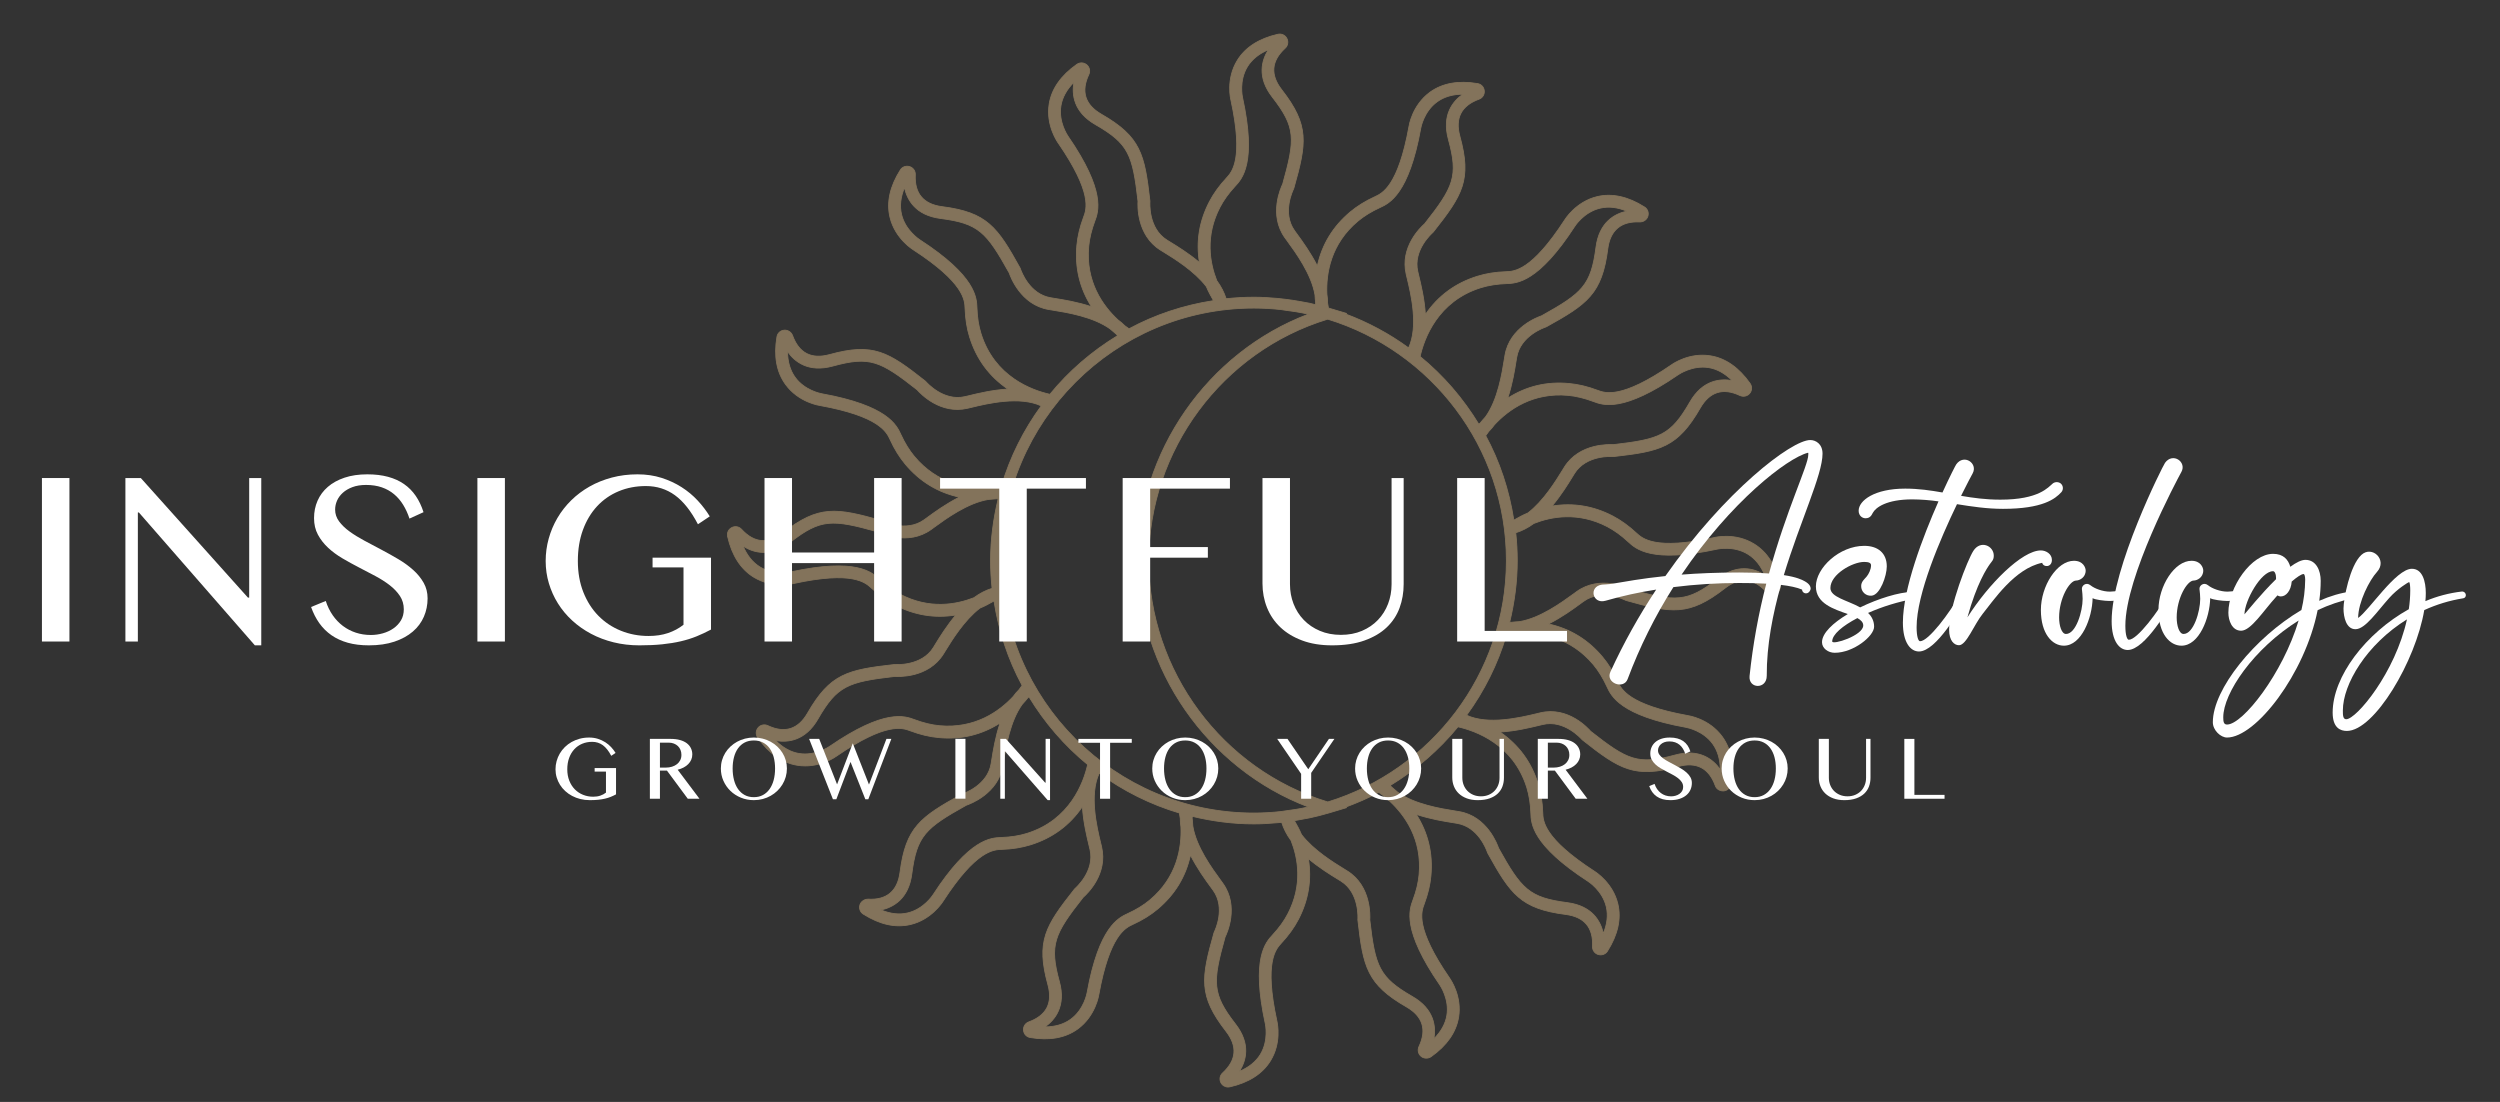 <?xml version="1.0" encoding="UTF-8" standalone="no"?>
<svg xmlns="http://www.w3.org/2000/svg" xmlns:xlink="http://www.w3.org/1999/xlink" xmlns:serif="http://www.serif.com/" width="100%" height="100%" viewBox="0 0 3047 1343" version="1.1" xml:space="preserve" style="fill-rule:evenodd;clip-rule:evenodd;stroke-linejoin:round;stroke-miterlimit:2;">
    <rect x="0" y="0" width="3047" height="1343" fill="#333333" stroke="none"/>
    <g transform="matrix(1,0,0,1,-1367,0)">
        <g id="IA-logo-hz-white" transform="matrix(1,0,0,1,1119.01,-543.302)">
            <rect x="247.994" y="543.302" width="3046.76" height="1342.97" style="fill:none;"></rect>
            <g id="Capa-1" transform="matrix(4.167,0,0,4.167,0.994,0.302)">
                <g opacity="0.5">
                    <g transform="matrix(1,0,0,1,369.14,170.913)">
                        <path d="M0,246.525C-2.976,235.718 -1.543,232.64 6.95,221.847C8.178,220.775 14.206,214.999 12.336,207.067L12.07,205.968C10.936,201.282 8.698,191.839 11.643,185.557C18.667,190.681 26.553,194.667 35.084,197.192C35.174,197.699 35.267,198.199 35.342,198.752C35.342,199.612 35.41,200.493 35.54,201.278C35.799,207.326 34.441,215.941 26.481,222.625C24.678,224.133 22.508,225.471 20.023,226.598C17.278,227.861 11.571,230.496 8.096,249.754C8.083,249.809 7.264,254.662 3.284,257.543C1.256,259.011 -1.27,259.748 -4.246,259.755C-1.277,257.666 1.959,253.659 0,246.525M-16.541,183.358L-16.364,182.238C-15.695,178.094 -14.459,170.38 -10.895,165.424C-10.267,164.741 -9.701,164.086 -9.277,163.533C-9.158,163.416 -9.025,163.319 -8.902,163.208C-4.319,170.745 1.459,177.472 8.262,183.027C7.08,188.243 3.152,199.234 -9.51,203.169C-11.715,203.858 -14.227,204.254 -16.992,204.35C-20.009,204.452 -26.29,204.657 -36.946,221.096C-36.973,221.137 -39.595,225.301 -44.394,226.42C-46.817,226.994 -49.432,226.693 -52.176,225.553C-48.64,224.782 -44.114,222.331 -43.165,214.993C-41.732,203.879 -39.226,201.585 -27.225,194.908C-26.276,194.594 -17.913,191.584 -16.541,183.358M-5.313,78.111C-10.436,85.133 -14.423,93.019 -16.947,101.55C-17.441,101.641 -17.927,101.736 -18.466,101.806C-19.34,101.806 -20.255,101.881 -21.081,102.018C-27.225,102.338 -35.704,100.891 -42.387,92.945C-43.882,91.156 -45.227,88.985 -46.367,86.494C-47.623,83.749 -50.238,78.042 -69.509,74.561C-70.015,74.465 -74.568,73.537 -77.305,69.748C-78.766,67.727 -79.504,65.201 -79.51,62.225C-77.428,65.188 -73.435,68.423 -66.287,66.464C-55.474,63.495 -52.402,64.921 -41.609,73.414C-40.53,74.649 -34.734,80.664 -26.836,78.807L-25.73,78.541C-21.043,77.412 -11.605,75.155 -5.313,78.111M113.774,0.177C116.743,10.99 115.316,14.069 106.824,24.855C105.595,25.927 99.567,31.703 101.431,39.628L101.697,40.734C102.831,45.42 105.07,54.871 102.129,61.147C96.478,57.026 90.259,53.673 83.596,51.198L84.002,51.077L80.028,49.89C79.799,49.818 79.567,49.754 79.338,49.684L78.882,49.548C78.818,49.528 78.751,49.516 78.686,49.497C78.598,48.996 78.506,48.503 78.432,47.957C78.432,47.097 78.364,46.209 78.234,45.417C77.974,39.369 79.333,30.754 87.293,24.077C89.088,22.575 91.259,21.237 93.751,20.104C96.495,18.841 102.202,16.206 105.684,-3.052C105.691,-3.1 106.496,-7.954 110.49,-10.841C112.511,-12.302 115.03,-13.039 118.013,-13.046C115.043,-10.964 111.814,-6.957 113.774,0.177M130.315,63.338L130.13,64.464C129.461,68.628 128.226,76.37 124.628,81.34C124.041,81.974 123.515,82.596 123.099,83.114C122.966,83.25 122.813,83.36 122.673,83.487C118.088,75.952 112.308,69.226 105.503,63.672C106.678,58.458 110.6,47.475 123.283,43.533C125.509,42.844 128.028,42.448 130.765,42.352C133.783,42.25 140.063,42.045 150.727,25.606C150.747,25.565 153.362,21.401 158.161,20.282C160.598,19.701 163.206,20.002 165.957,21.155C162.414,21.927 157.888,24.378 156.939,31.709C155.498,42.823 152.993,45.117 140.999,51.787C140.05,52.101 131.694,55.098 130.315,63.338M72.635,195.472C70.314,195.98 67.973,196.353 65.629,196.636C65.348,196.67 65.077,196.734 64.795,196.764C62.16,197.052 59.519,197.202 56.887,197.202C16.166,197.202 -16.957,164.079 -16.957,123.358C-16.957,82.637 16.166,49.507 56.887,49.507C59.521,49.507 62.161,49.657 64.796,49.945C65.069,49.975 65.333,50.037 65.605,50.069C67.955,50.352 70.3,50.726 72.63,51.236C72.698,51.251 72.762,51.273 72.83,51.288C43.309,62.466 22.938,91.673 22.938,123.358C22.938,155.036 43.308,184.244 72.831,195.421C72.764,195.436 72.701,195.457 72.635,195.472M78.493,193.962C47.643,184.589 26.126,155.626 26.126,123.358C26.126,91.094 47.638,62.128 78.48,52.744C108.695,62.004 130.731,90.149 130.731,123.358C130.731,156.562 108.701,184.7 78.493,193.962M147.695,96.031L147.102,96.993C145.176,100.12 141.606,105.922 137.032,109.438C135.567,110.046 134.223,110.786 132.914,111.532C131.548,102.727 128.772,94.384 124.682,86.824C124.975,86.407 125.254,85.994 125.604,85.552C126.26,84.889 126.819,84.234 127.243,83.633C131.366,79.175 138.473,74.103 148.781,75.038C151.095,75.25 153.573,75.851 156.147,76.813C158.98,77.892 164.844,80.111 180.989,68.99C181.167,68.874 185.133,66.157 189.912,66.915C192.369,67.324 194.67,68.594 196.773,70.704C193.195,70.082 188.089,70.588 184.403,77.005C178.818,86.726 175.63,87.879 161.984,89.45C161.001,89.409 152.119,88.944 147.695,96.031M53.562,-12.097C53.555,-12.145 52.443,-16.958 55.016,-21.136C56.327,-23.259 58.375,-24.904 61.119,-26.058C59.181,-22.993 57.733,-18.05 62.266,-12.22C69.148,-3.373 69.011,0.02 65.304,13.236C64.86,14.131 61.106,22.179 65.98,28.958L66.649,29.873C69.134,33.28 73.756,39.622 74.752,45.663C74.793,46.537 74.868,47.349 74.943,48.018C74.946,48.187 74.917,48.352 74.911,48.52C74.317,48.377 73.727,48.213 73.131,48.084C72.292,47.903 71.438,47.771 70.59,47.618C69.102,47.347 67.61,47.115 66.114,46.933C65.328,46.838 64.546,46.744 63.754,46.673C61.468,46.466 59.178,46.325 56.887,46.325C54.14,46.325 51.431,46.482 48.758,46.764C48.204,44.976 47.293,43.195 46.026,41.472C44.005,36.338 42.551,28.48 46.968,20.002C48.033,17.947 49.521,15.878 51.398,13.858C53.453,11.646 57.72,7.045 53.562,-12.097M10.54,-4.165C20.262,1.419 21.415,4.614 22.985,18.254C22.917,19.251 22.48,28.119 29.566,32.542L30.529,33.136C33.656,35.061 39.458,38.632 42.974,43.206C43.561,44.635 44.313,45.996 45.071,47.329C36.262,48.695 27.913,51.472 20.35,55.566C19.947,55.281 19.548,55.005 19.128,54.681C18.487,54.033 17.784,53.432 17.121,52.961C12.698,48.858 7.625,41.792 8.574,31.457C8.786,29.136 9.387,26.658 10.349,24.091C11.414,21.265 13.626,15.387 2.526,-0.751C2.41,-0.922 -0.335,-4.916 0.451,-9.674C0.86,-12.138 2.137,-14.439 4.239,-16.542C3.604,-12.971 4.137,-7.844 10.54,-4.165M-45.316,14.281C-44.537,17.824 -42.087,22.35 -34.755,23.299C-23.634,24.733 -21.347,27.238 -14.671,39.239C-14.357,40.188 -11.346,48.551 -3.12,49.923L-1.987,50.107C2.171,50.776 9.919,52.026 14.875,55.617C15.51,56.197 16.131,56.722 16.657,57.146C16.792,57.278 16.9,57.43 17.027,57.569C9.495,62.15 2.772,67.926 -2.78,74.725C-7.99,73.566 -18.979,69.66 -22.931,56.955C-23.634,54.709 -24.016,52.265 -24.112,49.473C-24.214,46.455 -24.419,40.175 -40.851,29.525C-41.022,29.409 -45.09,26.767 -46.183,22.077C-46.749,19.647 -46.456,17.032 -45.316,14.281M-87.6,125.222C-89.723,123.911 -91.368,121.863 -92.522,119.118C-89.464,121.071 -84.521,122.511 -78.684,117.965C-69.851,111.097 -66.458,111.227 -53.228,114.94C-52.327,115.384 -44.278,119.132 -37.513,114.258L-36.598,113.589C-33.178,111.097 -26.822,106.455 -20.746,105.479C-19.907,105.438 -19.108,105.369 -18.466,105.294L-18.357,105.294C-18.209,105.294 -18.066,105.319 -17.919,105.325C-19.317,111.121 -20.139,117.139 -20.139,123.358C-20.139,126.104 -19.982,128.813 -19.7,131.486C-21.495,132.034 -23.283,132.945 -25.02,134.233C-30.147,136.24 -37.984,137.687 -46.462,133.27C-48.524,132.205 -50.586,130.71 -52.606,128.833C-54.818,126.785 -59.385,122.511 -78.562,126.676C-78.616,126.682 -83.415,127.795 -87.6,125.222M-33.922,150.671L-33.328,149.709C-31.403,146.582 -27.832,140.78 -23.259,137.264C-21.798,136.661 -20.451,135.917 -19.136,135.167C-17.772,143.974 -14.996,152.319 -10.906,159.88C-11.188,160.284 -11.46,160.686 -11.79,161.103C-12.431,161.751 -13.032,162.454 -13.51,163.116C-17.606,167.54 -24.713,172.578 -35.014,171.663C-37.328,171.452 -39.806,170.851 -42.373,169.889C-45.193,168.844 -51.077,166.612 -67.216,177.712C-67.386,177.828 -71.387,180.552 -76.138,179.787C-78.596,179.384 -80.896,178.108 -83.006,175.998C-79.476,176.627 -74.315,176.114 -70.629,169.697C-65.038,159.976 -61.85,158.822 -48.224,157.252C-47.248,157.286 -38.393,157.812 -33.922,150.671M60.211,258.799C60.218,258.847 61.331,263.66 58.757,267.845C57.447,269.961 55.399,271.613 52.647,272.76C54.593,269.695 56.04,264.759 51.501,258.922C44.626,250.075 44.763,246.682 48.463,233.466C48.913,232.571 52.688,224.543 47.794,217.744L47.132,216.829C44.647,213.429 40.011,207.101 39.021,201.032C38.98,200.165 38.905,199.353 38.823,198.697C38.823,198.518 38.852,198.343 38.861,198.165C44.655,199.562 50.67,200.383 56.887,200.383C59.174,200.383 61.46,200.243 63.743,200.036C64.168,199.999 64.601,199.988 65.025,199.943C65.572,201.73 66.482,203.516 67.762,205.258C69.782,210.371 71.23,218.215 66.806,226.7C65.741,228.762 64.246,230.824 62.369,232.844C60.321,235.056 56.054,239.664 60.211,258.799M103.233,250.867C93.512,245.276 92.358,242.088 90.788,228.448C90.856,227.451 91.293,218.583 84.207,214.16L83.245,213.566C80.118,211.641 74.315,208.07 70.8,203.496C70.216,202.077 69.476,200.74 68.732,199.43C69.323,199.337 69.912,199.212 70.502,199.105C71.397,198.944 72.296,198.803 73.18,198.612C75.092,198.196 76.994,197.716 78.882,197.154L79.156,197.072C79.487,196.973 79.82,196.88 80.149,196.775L83.989,195.625L83.601,195.509C86.979,194.254 90.281,192.845 93.417,191.149C93.832,191.44 94.243,191.722 94.679,192.062C95.342,192.71 95.997,193.277 96.605,193.714C101.049,197.83 106.148,204.909 105.199,215.245C104.988,217.573 104.387,220.051 103.418,222.611C102.359,225.437 100.148,231.315 111.248,247.453C111.364,247.624 114.108,251.618 113.323,256.376C112.913,258.834 111.644,261.134 109.534,263.244C110.162,259.673 109.637,254.546 103.233,250.867M159.089,232.421C158.311,228.878 155.867,224.352 148.528,223.403C137.408,221.969 135.114,219.464 128.444,207.463C128.13,206.514 125.12,198.151 116.893,196.779L115.76,196.595C111.596,195.926 103.841,194.676 98.891,191.079C98.257,190.505 97.635,189.98 97.123,189.563C96.989,189.431 96.88,189.279 96.753,189.14C104.288,184.556 111.013,178.779 116.566,171.977C121.785,173.161 132.771,177.089 136.705,189.747C137.394,191.973 137.79,194.492 137.886,197.223C137.981,200.24 138.172,206.514 154.631,217.184C154.672,217.211 158.837,219.833 159.956,224.625C160.523,227.055 160.229,229.67 159.089,232.421M140.603,167.902L139.497,168.168C134.813,169.295 125.373,171.526 119.097,168.595C124.22,161.571 128.205,153.685 130.729,145.154C131.198,145.071 131.651,144.985 132.185,144.917C133.052,144.917 133.953,144.841 134.827,144.698C140.93,144.439 149.491,145.811 156.161,153.757C157.656,155.546 158.994,157.71 160.134,160.201C161.39,162.946 164.004,168.66 183.283,172.141C183.788,172.237 188.342,173.165 191.079,176.954C192.54,178.982 193.277,181.501 193.284,184.477C191.202,181.514 187.202,178.265 180.061,180.238C169.227,183.194 166.162,181.767 155.382,173.295C154.734,172.544 148.808,165.909 140.603,167.902M167.001,131.775C166.121,131.318 158.093,127.536 151.286,132.444L150.365,133.12C146.958,135.598 140.63,140.22 134.568,141.216C133.694,141.257 132.882,141.332 132.219,141.408C132.046,141.408 131.876,141.382 131.704,141.374C133.099,135.583 133.919,129.571 133.919,123.358C133.919,120.608 133.761,117.896 133.479,115.22C135.259,114.667 137.039,113.762 138.773,112.49C143.9,110.462 151.757,109.022 160.236,113.425C162.311,114.51 164.38,116.005 166.373,117.862C168.592,119.924 173.186,124.184 192.363,120.02C192.41,120.026 197.162,118.9 201.36,121.474C203.49,122.778 205.142,124.826 206.296,127.584C203.244,125.638 198.309,124.184 192.458,128.737C183.604,135.625 180.218,135.475 167.001,131.775M203.183,118.504C197.674,115.104 191.769,116.565 191.55,116.627C174.244,120.388 170.524,116.948 168.735,115.289C166.503,113.22 164.189,111.554 161.847,110.332C156.181,107.39 150.215,106.4 144.071,107.417C146.719,104.284 148.76,100.959 150.071,98.823L150.651,97.874C154.106,92.358 161.717,92.897 161.881,92.945L162.134,92.931C175.767,91.382 180.819,90.255 187.427,78.745C190.171,73.974 194.083,72.731 199.06,75.079C200.029,75.53 201.203,75.284 201.893,74.458C202.596,73.625 202.644,72.465 202.022,71.564C198.739,66.915 194.847,64.191 190.458,63.474C184.28,62.457 179.481,65.775 178.975,66.143C164.359,76.185 159.629,74.39 157.362,73.543C154.515,72.472 151.737,71.809 149.109,71.571C142.535,70.922 136.52,72.403 131.12,75.865C132.499,71.748 133.155,67.652 133.571,65.017L133.755,63.911C134.82,57.562 141.852,55.18 142.214,55.057L142.466,54.948C154.461,48.298 158.7,45.322 160.4,32.153C161.103,26.692 164.332,24.05 169.718,24.316C170.804,24.323 171.773,23.715 172.115,22.664C172.449,21.62 172.053,20.527 171.125,19.94C166.326,16.902 161.69,15.878 157.348,16.889C151.013,18.377 147.784,23.729 147.771,23.75C138.118,38.625 133.059,38.789 130.629,38.864C127.598,38.959 124.778,39.41 122.246,40.202C115.835,42.195 110.736,45.95 107.049,51.391C106.769,46.817 105.711,42.468 105.083,39.915L104.831,38.837C103.329,32.46 109.091,27.511 109.227,27.388L109.398,27.197C117.897,16.431 120.655,12.055 117.132,-0.751C115.678,-6.069 117.556,-9.715 122.723,-11.592C123.747,-11.968 124.376,-12.951 124.273,-14.036C124.178,-15.122 123.392,-15.975 122.314,-16.159C116.702,-17.101 112.026,-16.262 108.428,-13.654C103.097,-9.783 102.243,-3.639 102.243,-3.625C99.083,13.81 94.481,15.926 92.27,16.943C89.512,18.199 87.081,19.708 85.054,21.408C80.009,25.641 76.787,30.938 75.442,37.198C73.496,33.341 71.045,29.982 69.468,27.818L68.813,26.917C65.038,21.681 68.315,15.025 68.485,14.677L68.581,14.417C72.302,1.221 73.175,-3.878 65.024,-14.364C61.638,-18.712 61.973,-22.802 66.035,-26.515C66.833,-27.253 67.038,-28.4 66.526,-29.376C66.014,-30.338 64.97,-30.823 63.898,-30.584C58.355,-29.314 54.368,-26.741 52.033,-22.945C48.64,-17.415 50.108,-11.524 50.163,-11.312C53.931,6.021 50.483,9.721 48.824,11.502C46.77,13.714 45.097,16.029 43.868,18.391C40.919,24.057 39.943,30.023 40.953,36.167C37.806,33.512 34.488,31.477 32.352,30.167L31.41,29.586C25.907,26.139 26.467,18.527 26.481,18.356L26.467,18.104C24.917,4.471 23.791,-0.574 12.281,-7.189C7.496,-9.94 6.26,-13.852 8.615,-18.822C9.079,-19.805 8.827,-20.945 7.987,-21.655C7.161,-22.344 6.014,-22.406 5.1,-21.784C0.444,-18.494 -2.28,-14.603 -2.99,-10.22C-4.028,-3.892 -0.464,1.071 -0.321,1.262C9.721,15.872 7.939,20.602 7.079,22.876C6.008,25.716 5.345,28.494 5.106,31.129C4.499,37.676 5.946,43.718 9.394,49.118C5.284,47.739 1.188,47.083 -1.447,46.667L-2.553,46.482C-8.731,45.452 -11.128,38.837 -11.407,38.024L-11.517,37.772C-18.166,25.777 -21.142,21.538 -34.311,19.838C-39.772,19.135 -42.414,15.994 -42.148,10.499C-42.093,9.413 -42.762,8.458 -43.807,8.123C-44.851,7.809 -45.944,8.185 -46.524,9.106C-49.569,13.919 -50.599,18.554 -49.575,22.889C-48.087,29.225 -42.735,32.454 -42.715,32.467C-27.839,42.127 -27.675,47.179 -27.6,49.609C-27.491,52.674 -27.047,55.494 -26.262,57.992C-24.269,64.403 -20.514,69.502 -15.073,73.188C-19.647,73.468 -23.996,74.526 -26.549,75.155L-27.628,75.407C-33.99,76.902 -38.953,71.154 -39.076,71.011L-39.267,70.833C-50.04,62.341 -54.422,59.569 -67.216,63.105C-72.554,64.56 -76.179,62.682 -78.056,57.514C-78.425,56.511 -79.49,55.876 -80.5,55.965C-81.599,56.06 -82.453,56.852 -82.623,57.924C-83.579,63.529 -82.733,68.198 -80.118,71.809C-76.261,77.141 -70.103,77.994 -70.09,77.994C-52.661,81.148 -50.545,85.756 -49.521,87.968C-48.265,90.726 -46.756,93.157 -45.056,95.184C-40.837,100.222 -35.533,103.451 -29.259,104.803C-33.205,106.789 -36.646,109.308 -38.653,110.776L-39.547,111.425C-44.892,115.275 -51.63,111.834 -51.78,111.759L-52.04,111.657C-65.236,107.936 -70.342,107.056 -80.821,115.214C-85.19,118.6 -89.273,118.251 -92.98,114.21C-93.71,113.411 -94.877,113.2 -95.833,113.712C-96.796,114.21 -97.287,115.261 -97.048,116.333C-95.779,121.876 -93.205,125.87 -89.409,128.205C-83.866,131.604 -77.995,130.137 -77.776,130.075C-60.478,126.307 -56.75,129.754 -54.962,131.413C-52.729,133.482 -50.415,135.148 -48.074,136.369C-42.455,139.284 -36.516,140.309 -30.29,139.278C-32.932,142.404 -34.987,145.736 -36.304,147.886L-36.878,148.828C-40.332,154.344 -47.958,153.778 -48.108,153.757L-48.36,153.771C-61.993,155.32 -67.038,156.447 -73.653,167.957C-76.404,172.742 -80.316,173.964 -85.286,171.636C-86.262,171.172 -87.429,171.418 -88.119,172.244C-88.822,173.077 -88.87,174.237 -88.249,175.138C-84.958,179.794 -81.067,182.518 -76.684,183.228C-75.913,183.358 -75.128,183.419 -74.349,183.419C-69.284,183.419 -65.598,180.845 -65.209,180.559C-50.593,170.503 -45.869,172.298 -43.588,173.159C-40.742,174.23 -37.963,174.899 -35.335,175.131C-28.747,175.78 -22.74,174.299 -17.353,170.865C-18.732,174.968 -19.388,179.057 -19.804,181.692L-19.982,182.791C-21.013,188.969 -27.628,191.365 -28.44,191.645L-28.693,191.754C-40.687,198.404 -44.926,201.373 -46.626,214.549C-47.329,220.003 -50.504,222.7 -55.938,222.386C-56.955,222.372 -58.02,223.021 -58.341,224.045C-58.675,225.082 -58.279,226.175 -57.351,226.762C-52.566,229.786 -47.971,230.83 -43.575,229.813C-37.554,228.4 -34.338,223.499 -33.997,222.952C-24.344,208.077 -19.285,207.913 -16.855,207.838C-13.831,207.743 -11.011,207.292 -8.472,206.5C-2.055,204.507 3.045,200.752 6.724,195.318C6.991,199.81 8.021,204.049 8.684,206.787L8.943,207.872C10.445,214.248 4.683,219.191 4.547,219.314L4.376,219.505C-4.123,230.271 -6.881,234.647 -3.359,247.453C-1.905,252.771 -3.782,256.417 -8.95,258.294C-9.974,258.67 -10.602,259.653 -10.499,260.738C-10.404,261.824 -9.619,262.677 -8.547,262.861C-2.895,263.824 1.768,262.964 5.345,260.363C10.622,256.54 11.53,250.341 11.53,250.327C14.691,232.892 19.292,230.776 21.504,229.759C24.262,228.503 26.692,226.994 28.72,225.294C33.758,221.068 36.98,215.771 38.332,209.497C40.277,213.375 42.728,216.733 44.312,218.897L44.961,219.785C48.736,225.021 45.459,231.677 45.288,232.025L45.193,232.285C41.472,245.487 40.598,250.587 48.749,261.066C52.135,265.414 51.794,269.504 47.746,273.217C46.934,273.955 46.729,275.102 47.241,276.078C47.65,276.863 48.456,277.348 49.33,277.348C49.521,277.348 49.705,277.327 49.869,277.286C55.412,276.016 59.406,273.443 61.741,269.647C64.888,264.513 63.85,259.059 63.611,258.014C59.843,240.695 63.29,236.988 64.949,235.2C67.004,232.988 68.677,230.673 69.905,228.311C72.854,222.645 73.831,216.679 72.82,210.535C75.967,213.19 79.285,215.225 81.422,216.535L82.364,217.116C87.866,220.563 87.307,228.175 87.293,228.346L87.307,228.598C88.856,242.231 89.983,247.276 101.492,253.891C106.278,256.642 107.514,260.554 105.158,265.524C104.701,266.5 104.954,267.667 105.78,268.35C106.565,269.033 107.787,269.08 108.674,268.486C113.323,265.21 116.04,261.318 116.764,256.922C117.733,250.996 114.716,246.327 114.095,245.44C104.046,230.83 105.834,226.1 106.694,223.826C107.766,220.98 108.435,218.201 108.667,215.573C109.275,209.019 107.828,202.984 104.373,197.584C108.49,198.963 112.586,199.619 115.221,200.035L116.327,200.22C122.505,201.25 124.901,207.865 125.181,208.678L125.29,208.93C131.939,220.925 134.909,225.164 148.085,226.864C153.546,227.567 156.188,230.708 155.922,236.203C155.867,237.282 156.557,238.258 157.581,238.579C158.652,238.893 159.724,238.49 160.298,237.596C163.342,232.79 164.366,228.154 163.349,223.813C161.936,217.791 157.034,214.576 156.488,214.235C141.613,204.582 141.449,199.523 141.374,197.093C141.278,194.062 140.828,191.242 140.036,188.71C138.043,182.299 134.288,177.2 128.847,173.514C133.346,173.247 137.585,172.216 140.323,171.554L141.401,171.295C147.641,169.82 152.577,175.391 152.85,175.691L153.041,175.862C163.813,184.368 168.223,187.126 180.989,183.597C186.287,182.156 189.953,184.006 191.83,189.181C192.165,190.13 193.032,190.744 194.24,190.744C194.247,190.744 194.26,190.744 194.267,190.737C195.359,190.642 196.213,189.857 196.397,188.778C197.353,183.173 196.506,178.504 193.892,174.893C190.035,169.561 183.877,168.708 183.863,168.708C166.414,165.554 164.312,160.946 163.294,158.734C162.025,155.962 160.523,153.532 158.83,151.518C154.611,146.487 149.307,143.258 143.04,141.899C146.904,139.96 150.256,137.516 152.413,135.933L153.321,135.277C158.611,131.454 165.411,134.874 165.554,134.943L165.814,135.045C179.016,138.772 184.109,139.646 194.602,131.488C198.95,128.102 203.033,128.437 206.753,132.499C207.504,133.311 208.644,133.495 209.607,132.997C210.556,132.506 211.054,131.427 210.822,130.376L210.822,130.369C209.552,124.819 206.978,120.825 203.183,118.504" style="fill:rgb(212,180,131);fill-rule:nonzero;stroke:rgb(212,180,131);stroke-width:0.24px;"></path>
                    </g>
                </g>
                <g>
                    <g transform="matrix(1,0,0,1,0,-7.199)">
                        <rect x="71.54" y="277.329" width="8.042" height="47.817" style="fill:white;"></rect>
                    </g>
                    <g transform="matrix(1,0,0,1,95.954,319.065)">
                        <path d="M0,-48.935L4.508,-48.935L35.844,-13.956L36.205,-13.956L36.205,-48.935L39.739,-48.935L39.739,0L37.865,0L3.931,-38.874L3.643,-38.874L3.643,-1.118L0,-1.118L0,-48.935Z" style="fill:white;fill-rule:nonzero;"></path>
                    </g>
                    <g transform="matrix(1,0,0,1,167.753,272.077)">
                        <path d="M0,43.958C1.177,43.958 2.344,43.795 3.498,43.472C4.653,43.147 5.684,42.666 6.598,42.028C7.512,41.393 8.245,40.611 8.799,39.686C9.352,38.759 9.628,37.683 9.628,36.458C9.628,34.991 9.25,33.688 8.492,32.545C7.734,31.404 6.743,30.359 5.517,29.407C4.292,28.458 2.89,27.562 1.317,26.722C-0.258,25.88 -1.863,25.038 -3.498,24.198C-5.134,23.355 -6.738,22.473 -8.311,21.546C-9.887,20.621 -11.288,19.587 -12.514,18.444C-13.74,17.303 -14.731,16.029 -15.489,14.623C-16.246,13.217 -16.625,11.599 -16.625,9.772C-16.625,7.945 -16.282,6.251 -15.598,4.687C-14.912,3.125 -13.909,1.772 -12.585,0.631C-11.264,-0.512 -9.635,-1.407 -7.699,-2.056C-5.765,-2.704 -3.547,-3.03 -1.045,-3.03C1.214,-3.03 3.233,-2.789 5.011,-2.308C6.792,-1.826 8.354,-1.118 9.7,-0.18C11.046,0.756 12.189,1.91 13.127,3.281C14.063,4.651 14.82,6.238 15.397,8.04L11.286,9.917C10.805,8.45 10.192,7.109 9.448,5.897C8.701,4.682 7.812,3.642 6.778,2.777C5.744,1.91 4.55,1.244 3.191,0.774C1.832,0.306 0.301,0.072 -1.406,0.072C-2.921,0.072 -4.243,0.282 -5.372,0.703C-6.504,1.124 -7.447,1.676 -8.205,2.363C-8.962,3.047 -9.526,3.816 -9.9,4.669C-10.272,5.522 -10.457,6.396 -10.457,7.285C-10.457,8.535 -10.074,9.683 -9.303,10.728C-8.534,11.773 -7.514,12.76 -6.239,13.685C-4.965,14.612 -3.516,15.505 -1.894,16.372C-0.272,17.237 1.382,18.114 3.064,19.004C4.748,19.895 6.4,20.82 8.024,21.78C9.646,22.743 11.095,23.794 12.369,24.935C13.644,26.078 14.664,27.328 15.433,28.688C16.204,30.045 16.587,31.567 16.587,33.249C16.587,35.147 16.226,36.932 15.507,38.603C14.785,40.275 13.704,41.73 12.26,42.966C10.818,44.205 9.027,45.186 6.888,45.906C4.748,46.627 2.259,46.988 -0.577,46.988C-2.886,46.988 -4.94,46.734 -6.743,46.231C-8.548,45.725 -10.139,44.992 -11.522,44.032C-12.904,43.069 -14.089,41.897 -15.074,40.515C-16.059,39.132 -16.866,37.552 -17.49,35.774L-13.198,34.006C-12.694,35.569 -12.015,36.963 -11.161,38.189C-10.308,39.415 -9.316,40.455 -8.187,41.309C-7.057,42.162 -5.8,42.817 -4.419,43.274C-3.035,43.731 -1.564,43.958 0,43.958" style="fill:white;fill-rule:nonzero;"></path>
                    </g>
                    <g transform="matrix(1,0,0,1,0,-7.199)">
                        <rect x="198.909" y="277.329" width="8.042" height="47.817" style="fill:white;"></rect>
                    </g>
                    <g transform="matrix(1,0,0,1,248.194,315.639)">
                        <path d="M0,-43.164C-2.883,-43.164 -5.546,-42.654 -7.986,-41.633C-10.428,-40.61 -12.532,-39.144 -14.299,-37.232C-16.066,-35.323 -17.441,-33.014 -18.428,-30.309C-19.413,-27.604 -19.905,-24.58 -19.905,-21.24C-19.905,-17.873 -19.37,-14.838 -18.301,-12.135C-17.231,-9.43 -15.765,-7.128 -13.902,-5.228C-12.039,-3.329 -9.845,-1.87 -7.32,-0.847C-4.795,0.176 -2.09,0.686 0.793,0.686C2.886,0.686 4.773,0.403 6.455,-0.163C8.138,-0.726 9.653,-1.538 10.999,-2.596L10.999,-19.364L1.948,-19.364L1.948,-22.214L19.041,-22.214L19.041,-1.19C17.646,-0.444 16.24,0.216 14.823,0.793C13.403,1.37 11.87,1.852 10.223,2.237C8.577,2.62 6.767,2.915 4.797,3.12C2.825,3.325 0.588,3.427 -1.91,3.427C-4.555,3.427 -7.068,3.131 -9.448,2.542C-11.828,1.954 -14.034,1.119 -16.066,0.036C-18.096,-1.045 -19.93,-2.338 -21.565,-3.839C-23.199,-5.341 -24.587,-7.008 -25.73,-8.835C-26.871,-10.662 -27.755,-12.621 -28.379,-14.713C-29.005,-16.803 -29.317,-18.981 -29.317,-21.24C-29.317,-23.475 -29.023,-25.656 -28.433,-27.784C-27.845,-29.912 -26.998,-31.92 -25.893,-33.807C-24.785,-35.695 -23.439,-37.42 -21.853,-38.982C-20.266,-40.544 -18.475,-41.889 -16.48,-43.021C-14.484,-44.151 -12.309,-45.027 -9.951,-45.653C-7.596,-46.279 -5.096,-46.591 -2.451,-46.591C0.074,-46.591 2.411,-46.248 4.561,-45.564C6.714,-44.878 8.672,-43.971 10.439,-42.841C12.207,-41.711 13.775,-40.405 15.146,-38.928C16.516,-37.448 17.695,-35.904 18.68,-34.293L15.219,-31.987C13.198,-35.855 10.956,-38.687 8.492,-40.479C6.027,-42.268 3.198,-43.164 0,-43.164" style="fill:white;fill-rule:nonzero;"></path>
                    </g>
                    <g transform="matrix(1,0,0,1,290.928,293.066)">
                        <path d="M0,1.945L0,24.881L-8.042,24.881L-8.042,-22.936L0,-22.936L0,-1.157L24.016,-1.157L24.016,-22.936L32.058,-22.936L32.058,24.881L24.016,24.881L24.016,1.945L0,1.945Z" style="fill:white;fill-rule:nonzero;"></path>
                    </g>
                    <g transform="matrix(1,0,0,1,376.897,317.947)">
                        <path d="M0,-47.817L0,-44.717L-17.309,-44.717L-17.309,0L-25.351,0L-25.351,-44.717L-42.66,-44.717L-42.66,-47.817L0,-47.817Z" style="fill:white;fill-rule:nonzero;"></path>
                    </g>
                    <g transform="matrix(1,0,0,1,419.016,317.947)">
                        <path d="M0,-47.817L0,-44.717L-23.332,-44.717L-23.332,-27.624L-6.455,-27.624L-6.455,-24.523L-23.332,-24.523L-23.332,0L-31.374,0L-31.374,-47.817L0,-47.817Z" style="fill:white;fill-rule:nonzero;"></path>
                    </g>
                    <g transform="matrix(1,0,0,1,428.536,319.065)">
                        <path d="M0,-48.935L8.042,-48.935L8.042,-17.886C8.042,-15.843 8.392,-13.927 9.089,-12.135C9.784,-10.343 10.783,-8.775 12.082,-7.429C13.379,-6.083 14.947,-5.018 16.788,-4.238C18.626,-3.456 20.676,-3.066 22.936,-3.066C25.22,-3.066 27.274,-3.456 29.101,-4.238C30.928,-5.018 32.486,-6.083 33.772,-7.429C35.057,-8.775 36.045,-10.343 36.729,-12.135C37.415,-13.927 37.758,-15.843 37.758,-17.886L37.758,-48.935L41.292,-48.935L41.292,-17.886C41.292,-15.435 40.893,-13.127 40.1,-10.963C39.307,-8.799 38.063,-6.905 36.368,-5.283C34.674,-3.661 32.504,-2.375 29.859,-1.426C27.214,-0.474 24.041,0 20.34,0C17.046,0 14.132,-0.474 11.594,-1.426C9.058,-2.375 6.93,-3.665 5.212,-5.301C3.492,-6.936 2.195,-8.853 1.317,-11.054C0.439,-13.254 0,-15.602 0,-18.102L0,-48.935Z" style="fill:white;fill-rule:nonzero;"></path>
                    </g>
                    <g transform="matrix(1,0,0,1,485.477,317.947)">
                        <path d="M0,-47.817L8.042,-47.817L8.042,-3.102L32.132,-3.102L32.132,0L0,0L0,-47.817Z" style="fill:white;fill-rule:nonzero;"></path>
                    </g>
                    <g transform="matrix(1,0,0,1,576.684,293.054)">
                        <path d="M0,4.991C5.157,-13.882 11.492,-26.64 11.492,-29.724C11.492,-30.026 11.557,-30.356 11.389,-30.314C5.345,-28.783 -11.206,-15.985 -25.565,5.321C-20.797,4.951 -15.224,4.704 -8.709,4.704C-5.201,4.704 -2.341,4.814 0,4.991M3.504,8.328C1.099,16.833 -0.692,25.93 -0.657,34.92C-0.643,38.951 -6.069,38.774 -5.679,34.963C-4.726,25.857 -3.093,16.833 -0.792,7.967C-3.435,7.821 -6.185,7.778 -8.709,7.778C-15.145,7.778 -21.575,8.181 -27.96,8.982C-33.34,17.465 -37.827,26.483 -41.348,35.892C-42.516,39.03 -47.884,37.038 -46.391,33.771C-42.556,25.413 -38.078,17.367 -32.996,9.703C-38.009,10.476 -42.967,11.567 -47.841,12.973C-51.65,14.055 -52.845,8.783 -48.836,8.255C-48.532,8.212 -46.981,8.184 -45.647,7.964C-42.217,7.399 -37.302,6.47 -30.307,5.746C-12.943,-19.083 6.585,-34.039 12.068,-34.039C13.713,-34.039 15.661,-32.856 15.661,-30.057C15.661,-23.835 9.137,-10.392 4.339,5.471C8.093,6.045 9.628,6.809 10.437,7.258C11.794,8.007 12.187,8.759 12.187,9.465C12.187,9.865 11.667,10.797 10.888,10.797C10.581,10.822 10.277,10.718 10.048,10.51C9.818,10.305 9.684,10.012 9.676,9.706C8.168,9.055 5.99,8.618 3.504,8.328" style="fill:white;fill-rule:nonzero;"></path>
                    </g>
                    <g transform="matrix(1,0,0,1,604.253,297.953)">
                        <path d="M0,15.298C0,14.384 -0.672,13.712 -1.722,13.137C-6.057,15.411 -9.079,17.929 -9.079,19.961C-9.079,21.119 0,18.241 0,15.298M14.763,7.527C10.164,8.373 5.679,9.755 1.398,11.64C2.538,12.661 3.184,14.125 3.177,15.656C3.177,18.412 -2.856,23.289 -8.338,23.289C-10.301,23.289 -12.062,21.963 -12.062,20.203C-12.062,17.55 -8.856,14.555 -4.521,11.961C-8.563,10.509 -13.851,8.923 -13.851,3.869C-13.851,-1.528 -6.983,-7.991 0.304,-7.991C4.287,-7.991 6.883,-5.87 6.883,-1.974C6.883,0.752 4.966,6.292 2.497,6.58C1.698,6.677 0.894,6.421 0.298,5.88C-0.299,5.336 -0.628,4.56 -0.605,3.753C-0.605,2.485 0.376,1.733 0.982,1.012C1.589,0.291 2.281,-1.066 2.281,-2.307C2.281,-3.028 1.531,-3.288 0.261,-3.288C-3.115,-3.288 -9.608,0.321 -9.608,4.358C-9.608,7.023 -4.643,7.943 -0.9,10.008C4.408,7.423 10.434,5.571 14.35,5.47C16.146,5.424 16.251,7.267 14.763,7.527" style="fill:white;fill-rule:nonzero;"></path>
                    </g>
                    <g transform="matrix(1,0,0,1,662.192,309.559)">
                        <path d="M0,-35.283C-1.805,-33.327 -5.456,-30.418 -17.072,-30.418C-21.801,-30.418 -26.213,-31.096 -30.521,-31.784C-35.396,-21.669 -42.332,-5.552 -42.332,4.193C-42.332,7.047 -41.812,8.303 -41.315,8.303C-38.826,8.303 -32.635,-0.052 -29.692,-5.29C-28.98,-6.558 -27.052,-5.485 -27.958,-3.89C-29.555,-1.085 -36.574,11.304 -41.639,11.304C-44.035,11.304 -46.344,8.822 -46.344,2.87C-46.344,-7.01 -40.477,-22.314 -35.931,-32.603C-38.469,-32.97 -41.028,-33.165 -43.592,-33.187C-51.123,-33.187 -54.306,-30.828 -55.166,-29.211C-55.452,-28.676 -55.863,-27.662 -57.27,-27.662C-58.222,-27.662 -59.284,-28.404 -59.284,-29.865C-59.284,-32.841 -54.673,-36.334 -45.67,-36.334C-41.795,-36.334 -38.273,-35.821 -34.765,-35.201C-32.599,-39.946 -30.938,-43.152 -30.731,-43.439C-28.479,-46.587 -24.325,-43.729 -25.941,-40.787C-26.305,-40.12 -27.608,-37.694 -29.329,-34.223C-25.772,-33.611 -22.057,-33.104 -17.851,-33.104C-6.48,-33.104 -3.828,-36.759 -2.44,-37.893C-1.743,-38.369 -0.819,-38.339 -0.153,-37.822C0.588,-37.162 0.659,-36.029 0,-35.283" style="fill:white;fill-rule:nonzero;"></path>
                    </g>
                    <g transform="matrix(1,0,0,1,659.435,313.094)">
                        <path d="M0,-19.007C0,-16.828 -2.46,-16.727 -2.85,-18.17C-10.894,-16.495 -17.076,-7.175 -20.233,-3.263C-22.783,-0.103 -24.997,5.938 -27.18,5.938C-28.565,5.938 -30.067,4.639 -30.067,1.409C-30.067,-5.344 -24.67,-19.038 -22.977,-21.663C-20.861,-24.945 -17.004,-23.123 -17.004,-20.275C-17.004,-18.967 -17.573,-18.613 -18.166,-17.766C-19.003,-16.568 -21.96,-12.223 -24.716,-2.212C-18.569,-11.936 -8.758,-21.791 -3.233,-21.791C-1.724,-21.791 0,-20.758 0,-19.007" style="fill:white;fill-rule:nonzero;"></path>
                    </g>
                    <g transform="matrix(1,0,0,1,680.954,309.289)">
                        <path d="M0,-5.078C0,-3.831 -2.122,-3.205 -4.675,-3.205C-6.017,-3.205 -9.018,-3.571 -9.609,-4.033C-9.739,1.798 -12.856,9.877 -18.022,9.877C-21.37,9.877 -24.745,6.47 -24.745,-0.571C-24.745,-7.611 -20.027,-14.955 -15.085,-14.955C-12.373,-14.955 -11.644,-12.941 -11.644,-12.097C-11.644,-10.035 -13.486,-9.176 -14.436,-9.176C-16.376,-9.176 -19.414,-3.975 -19.414,1.624C-19.414,4.047 -18.678,6.449 -17.402,6.449C-14.473,6.449 -12.532,-0.167 -12.532,-3.81C-12.547,-4.772 -12.621,-5.732 -12.748,-6.688C-12.856,-7.682 -11.513,-8.831 -10.237,-7.792C-9.038,-6.817 -6.643,-5.931 -4.544,-5.931C-3.574,-5.964 -2.607,-6.065 -1.652,-6.233C-0.547,-6.413 0.002,-5.766 0,-5.078" style="fill:white;fill-rule:nonzero;"></path>
                    </g>
                    <g transform="matrix(1,0,0,1,697.309,314.626)">
                        <path d="M0,-46.287C-1.392,-43.754 -16.392,-15.64 -16.392,-1.311C-16.392,1.547 -15.872,2.803 -15.374,2.803C-12.885,2.803 -6.695,-5.555 -3.753,-10.793C-3.039,-12.061 -1.111,-10.986 -2.018,-9.393C-3.614,-6.588 -10.634,5.8 -15.7,5.8C-18.094,5.8 -20.403,3.322 -20.403,-2.634C-20.403,-18.408 -5.436,-48.038 -4.79,-48.94C-2.539,-52.087 1.617,-49.23 0,-46.287" style="fill:white;fill-rule:nonzero;"></path>
                    </g>
                    <g transform="matrix(1,0,0,1,715.345,309.289)">
                        <path d="M0,-5.078C0,-3.831 -2.122,-3.205 -4.675,-3.205C-6.017,-3.205 -9.018,-3.571 -9.609,-4.033C-9.739,1.798 -12.856,9.877 -18.022,9.877C-21.37,9.877 -24.745,6.47 -24.745,-0.571C-24.745,-7.611 -20.027,-14.955 -15.085,-14.955C-12.373,-14.955 -11.644,-12.941 -11.644,-12.097C-11.644,-10.035 -13.486,-9.176 -14.436,-9.176C-16.376,-9.176 -19.414,-3.975 -19.414,1.624C-19.414,4.047 -18.677,6.449 -17.402,6.449C-14.473,6.449 -12.532,-0.167 -12.532,-3.81C-12.547,-4.772 -12.621,-5.732 -12.748,-6.688C-12.856,-7.682 -11.513,-8.831 -10.237,-7.792C-9.038,-6.817 -6.643,-5.931 -4.544,-5.931C-3.574,-5.964 -2.607,-6.065 -1.652,-6.233C-0.547,-6.413 0.002,-5.766 0,-5.078" style="fill:white;fill-rule:nonzero;"></path>
                    </g>
                    <g transform="matrix(1,0,0,1,724.989,339.076)">
                        <path d="M0,-39.821C0,-40.918 -0.419,-41.697 -0.866,-41.697C-4.387,-41.697 -9.177,-33.132 -9.235,-29.086C-8.711,-29.627 -4.474,-34.999 -0.003,-39.36C-0.002,-39.531 0,-39.69 0,-39.821M6.605,-27.271C-6.602,-19.053 -15.438,-5.996 -15.438,1.039C-15.438,2.28 -15.324,3.154 -14.327,3.154C-9.733,3.154 1.979,-11.759 6.605,-27.271M22.392,-33.764C18.862,-33.009 15.432,-31.848 12.17,-30.302C8.46,-11.67 -5.924,6.955 -14.344,6.955C-16.163,6.955 -18.485,4.862 -18.485,2.481C-18.485,-7.233 -6.239,-22.28 7.421,-30.345C8.126,-33.248 8.495,-36.218 8.526,-39.204C8.526,-40.197 8.309,-40.869 8.071,-40.869C7.427,-40.869 6.132,-39.998 4.584,-38.669C4.364,-35.934 2.905,-34.324 1.456,-34.324C1.088,-34.308 0.726,-34.415 0.425,-34.626C0.281,-34.473 0.139,-34.32 -0.002,-34.165C-3.636,-30.189 -7.333,-24.288 -10.21,-24.288C-12.894,-24.288 -13.941,-27.298 -13.941,-29.547C-13.941,-37.11 -7.158,-46.776 -0.868,-46.776C2.157,-46.776 3.562,-45.089 4.177,-42.99C5.854,-44.221 7.397,-45.016 8.598,-45.016C11.715,-45.016 13.065,-41.923 13.065,-38.892C13.061,-36.933 12.917,-34.977 12.638,-33.04C15.8,-34.433 18.963,-35.387 22.001,-35.744C23.333,-35.9 23.709,-34.036 22.392,-33.764" style="fill:white;fill-rule:nonzero;"></path>
                    </g>
                    <g transform="matrix(1,0,0,1,763.278,322.336)">
                        <path d="M0,-10.87C-11.797,-3.566 -18.743,8.083 -18.743,15.774C-18.743,17.015 -18.76,18.341 -17.765,18.341C-14.766,18.341 -3.4,4.684 0,-10.87M16.41,-17.025C12.489,-16.392 8.673,-15.234 5.062,-13.581C2.591,1.268 -9.522,21.764 -17.574,21.764C-19.391,21.764 -21.729,20.954 -21.729,16.395C-21.729,5.855 -12.048,-6.818 0.545,-13.843C0.821,-15.68 0.963,-17.532 0.967,-19.39C0.967,-20.386 0.866,-21.755 0.628,-21.755C0.394,-21.755 -2.741,-19.851 -5.135,-17.18C-8.734,-13.171 -12.185,-7.991 -15.062,-7.991C-17.747,-7.991 -18.555,-11.481 -18.555,-14.048C-18.555,-16.734 -16.743,-26.556 -13.331,-29.719C-10.187,-32.634 -5.569,-28.218 -8.784,-24.716C-10.945,-22.363 -14.227,-16.013 -14.283,-11.279C-11.067,-13.458 -3.232,-25.663 1.444,-25.663C4.561,-25.663 5.513,-21.941 5.513,-18.565C5.513,-17.807 5.473,-17.015 5.4,-16.203C8.789,-17.636 12.363,-18.577 16.016,-19.005C17.35,-19.151 17.736,-17.235 16.41,-17.025" style="fill:white;fill-rule:nonzero;"></path>
                    </g>
                </g>
                <g>
                    <g transform="matrix(1.085,0,0,1.085,232.485,363.09)">
                        <path d="M0,-14.565C-0.972,-14.565 -1.871,-14.392 -2.695,-14.048C-3.518,-13.704 -4.227,-13.207 -4.823,-12.562C-5.419,-11.919 -5.884,-11.139 -6.216,-10.227C-6.549,-9.315 -6.717,-8.294 -6.717,-7.168C-6.717,-6.032 -6.536,-5.007 -6.175,-4.095C-5.814,-3.182 -5.318,-2.405 -4.69,-1.764C-4.062,-1.124 -3.321,-0.632 -2.469,-0.286C-1.617,0.058 -0.705,0.231 0.269,0.231C0.974,0.231 1.611,0.135 2.179,-0.055C2.747,-0.246 3.257,-0.519 3.712,-0.876L3.712,-6.534L0.658,-6.534L0.658,-7.495L6.425,-7.495L6.425,-0.402C5.955,-0.15 5.481,0.073 5.002,0.267C4.522,0.463 4.005,0.624 3.45,0.754C2.894,0.884 2.285,0.983 1.619,1.053C0.953,1.121 0.199,1.156 -0.643,1.156C-1.536,1.156 -2.384,1.057 -3.187,0.857C-3.99,0.658 -4.735,0.376 -5.419,0.011C-6.105,-0.353 -6.724,-0.79 -7.275,-1.296C-7.828,-1.803 -8.296,-2.365 -8.681,-2.982C-9.067,-3.597 -9.364,-4.259 -9.575,-4.964C-9.785,-5.671 -9.891,-6.404 -9.891,-7.168C-9.891,-7.922 -9.793,-8.657 -9.593,-9.375C-9.394,-10.094 -9.108,-10.771 -8.736,-11.408C-8.362,-12.043 -7.909,-12.626 -7.373,-13.153C-6.837,-13.681 -6.233,-14.134 -5.56,-14.516C-4.887,-14.898 -4.152,-15.193 -3.358,-15.404C-2.563,-15.616 -1.719,-15.721 -0.827,-15.721C0.024,-15.721 0.814,-15.605 1.54,-15.374C2.266,-15.142 2.928,-14.836 3.524,-14.456C4.12,-14.074 4.648,-13.634 5.111,-13.136C5.573,-12.636 5.972,-12.115 6.303,-11.572L5.135,-10.793C4.454,-12.098 3.699,-13.053 2.866,-13.659C2.035,-14.262 1.079,-14.565 0,-14.565" style="fill:white;fill-rule:nonzero;"></path>
                    </g>
                    <g transform="matrix(1.085,0,0,1.085,252.299,355.538)">
                        <path d="M0,-0.657L1.57,-0.657C2.177,-0.657 2.74,-0.738 3.255,-0.9C3.77,-1.063 4.216,-1.293 4.594,-1.588C4.97,-1.883 5.265,-2.242 5.475,-2.665C5.686,-3.086 5.791,-3.56 5.791,-4.089C5.791,-4.576 5.709,-5.021 5.541,-5.427C5.376,-5.832 5.141,-6.18 4.836,-6.467C4.532,-6.755 4.171,-6.981 3.753,-7.142C3.336,-7.304 2.879,-7.385 2.384,-7.385L0,-7.385L0,-0.657ZM-2.713,-8.396L2.883,-8.396C3.849,-8.396 4.697,-8.293 5.427,-8.086C6.156,-7.879 6.765,-7.588 7.252,-7.216C7.738,-6.841 8.106,-6.398 8.352,-5.882C8.601,-5.367 8.725,-4.807 8.725,-4.198C8.725,-3.696 8.629,-3.224 8.437,-2.786C8.247,-2.347 7.98,-1.953 7.634,-1.601C7.29,-1.247 6.874,-0.943 6.387,-0.687C5.9,-0.431 5.366,-0.232 4.782,-0.085L10.658,7.739L7.506,7.739L1.897,0.159L0,0.159L0,7.739L-2.713,7.739L-2.713,-8.396Z" style="fill:white;fill-rule:nonzero;"></path>
                    </g>
                    <g transform="matrix(1.085,0,0,1.085,279.77,346.902)">
                        <path d="M0,15.272C0.925,15.272 1.741,15.078 2.452,14.693C3.161,14.307 3.759,13.77 4.246,13.081C4.733,12.391 5.099,11.577 5.348,10.635C5.594,9.695 5.718,8.665 5.718,7.544C5.718,6.433 5.594,5.415 5.348,4.49C5.099,3.565 4.733,2.77 4.246,2.1C3.759,1.431 3.161,0.912 2.452,0.542C1.741,0.173 0.925,-0.011 0,-0.011C-0.942,-0.011 -1.768,0.173 -2.476,0.542C-3.187,0.912 -3.783,1.431 -4.265,2.1C-4.748,2.77 -5.111,3.565 -5.353,4.49C-5.598,5.415 -5.72,6.433 -5.72,7.544C-5.72,8.665 -5.598,9.695 -5.353,10.635C-5.111,11.577 -4.748,12.391 -4.265,13.081C-3.783,13.77 -3.187,14.307 -2.476,14.693C-1.768,15.078 -0.942,15.272 0,15.272M0,16.075C-1.25,16.075 -2.416,15.851 -3.499,15.405C-4.58,14.958 -5.523,14.349 -6.322,13.574C-7.121,12.799 -7.749,11.895 -8.208,10.861C-8.666,9.827 -8.894,8.721 -8.894,7.544C-8.894,6.775 -8.791,6.032 -8.584,5.318C-8.377,4.605 -8.084,3.939 -7.702,3.323C-7.322,2.706 -6.861,2.144 -6.322,1.638C-5.782,1.13 -5.184,0.696 -4.526,0.335C-3.87,-0.026 -3.159,-0.305 -2.397,-0.504C-1.634,-0.703 -0.837,-0.803 0,-0.803C0.835,-0.803 1.634,-0.703 2.397,-0.504C3.159,-0.305 3.872,-0.026 4.532,0.335C5.193,0.696 5.791,1.13 6.327,1.638C6.863,2.144 7.322,2.706 7.707,3.323C8.093,3.939 8.39,4.605 8.597,5.318C8.804,6.032 8.907,6.775 8.907,7.544C8.907,8.324 8.804,9.076 8.597,9.802C8.39,10.528 8.093,11.207 7.707,11.84C7.322,12.472 6.863,13.049 6.327,13.568C5.791,14.087 5.193,14.533 4.532,14.905C3.872,15.28 3.159,15.567 2.397,15.77C1.634,15.973 0.835,16.075 0,16.075" style="fill:white;fill-rule:nonzero;"></path>
                    </g>
                    <g transform="matrix(1.085,0,0,1.085,298.881,364.08)">
                        <path d="M0,-16.269L4.817,-4.004L9.052,-15.075L13.42,-3.955L18.128,-16.269L19.443,-16.269L13.238,0L12.435,0L8.443,-10.062L4.624,0L3.699,0L-2.715,-16.269L0,-16.269Z" style="fill:white;fill-rule:nonzero;"></path>
                    </g>
                    <g transform="matrix(1.085,0,0,1.085,-37.384,103.303)">
                        <rect x="346.634" y="224.058" width="2.713" height="16.135" style="fill:white;"></rect>
                    </g>
                    <g transform="matrix(1.085,0,0,1.085,351.85,364.345)">
                        <path d="M0,-16.513L1.521,-16.513L12.094,-4.71L12.216,-4.71L12.216,-16.513L13.409,-16.513L13.409,0L12.775,0L1.326,-13.117L1.228,-13.117L1.228,-0.378L0,-0.378L0,-16.513Z" style="fill:white;fill-rule:nonzero;"></path>
                    </g>
                    <g transform="matrix(1.085,0,0,1.085,390.304,363.935)">
                        <path d="M0,-16.135L0,-15.088L-5.84,-15.088L-5.84,0L-8.554,0L-8.554,-15.088L-14.394,-15.088L-14.394,-16.135L0,-16.135Z" style="fill:white;fill-rule:nonzero;"></path>
                    </g>
                    <g transform="matrix(1.085,0,0,1.085,405.945,346.902)">
                        <path d="M0,15.272C0.925,15.272 1.741,15.078 2.452,14.693C3.161,14.307 3.759,13.77 4.246,13.081C4.733,12.391 5.099,11.577 5.348,10.635C5.594,9.695 5.718,8.665 5.718,7.544C5.718,6.433 5.594,5.415 5.348,4.49C5.099,3.565 4.733,2.77 4.246,2.1C3.759,1.431 3.161,0.912 2.452,0.542C1.741,0.173 0.925,-0.011 0,-0.011C-0.942,-0.011 -1.768,0.173 -2.476,0.542C-3.187,0.912 -3.783,1.431 -4.265,2.1C-4.748,2.77 -5.111,3.565 -5.353,4.49C-5.598,5.415 -5.72,6.433 -5.72,7.544C-5.72,8.665 -5.598,9.695 -5.353,10.635C-5.111,11.577 -4.748,12.391 -4.265,13.081C-3.783,13.77 -3.187,14.307 -2.476,14.693C-1.768,15.078 -0.942,15.272 0,15.272M0,16.075C-1.25,16.075 -2.416,15.851 -3.499,15.405C-4.58,14.958 -5.523,14.349 -6.322,13.574C-7.121,12.799 -7.749,11.895 -8.208,10.861C-8.666,9.827 -8.894,8.721 -8.894,7.544C-8.894,6.775 -8.791,6.032 -8.584,5.318C-8.377,4.605 -8.084,3.939 -7.702,3.323C-7.322,2.706 -6.861,2.144 -6.322,1.638C-5.782,1.13 -5.184,0.696 -4.526,0.335C-3.87,-0.026 -3.159,-0.305 -2.397,-0.504C-1.634,-0.703 -0.837,-0.803 0,-0.803C0.835,-0.803 1.634,-0.703 2.397,-0.504C3.159,-0.305 3.872,-0.026 4.532,0.335C5.193,0.696 5.791,1.13 6.327,1.638C6.863,2.144 7.322,2.706 7.707,3.323C8.093,3.939 8.39,4.605 8.597,5.318C8.804,6.032 8.907,6.775 8.907,7.544C8.907,8.324 8.804,9.076 8.597,9.802C8.39,10.528 8.093,11.207 7.707,11.84C7.322,12.472 6.863,13.049 6.327,13.568C5.791,14.087 5.193,14.533 4.532,14.905C3.872,15.28 3.159,15.567 2.397,15.77C1.634,15.973 0.835,16.075 0,16.075" style="fill:white;fill-rule:nonzero;"></path>
                    </g>
                    <g transform="matrix(1.085,0,0,1.085,435.853,363.935)">
                        <path d="M0,-16.135L5.596,-7.957L11.169,-16.135L12.641,-16.135L6.387,-6.972L6.387,0L3.674,0L3.674,-6.716L-2.775,-16.135L0,-16.135Z" style="fill:white;fill-rule:nonzero;"></path>
                    </g>
                    <g transform="matrix(1.085,0,0,1.085,465.276,346.902)">
                        <path d="M0,15.272C0.925,15.272 1.741,15.078 2.452,14.693C3.161,14.307 3.759,13.77 4.246,13.081C4.733,12.391 5.099,11.577 5.348,10.635C5.594,9.695 5.718,8.665 5.718,7.544C5.718,6.433 5.594,5.415 5.348,4.49C5.099,3.565 4.733,2.77 4.246,2.1C3.759,1.431 3.161,0.912 2.452,0.542C1.741,0.173 0.925,-0.011 0,-0.011C-0.942,-0.011 -1.768,0.173 -2.476,0.542C-3.187,0.912 -3.783,1.431 -4.265,2.1C-4.748,2.77 -5.111,3.565 -5.353,4.49C-5.598,5.415 -5.72,6.433 -5.72,7.544C-5.72,8.665 -5.598,9.695 -5.353,10.635C-5.111,11.577 -4.748,12.391 -4.265,13.081C-3.783,13.77 -3.187,14.307 -2.476,14.693C-1.768,15.078 -0.942,15.272 0,15.272M0,16.075C-1.25,16.075 -2.416,15.851 -3.499,15.405C-4.58,14.958 -5.523,14.349 -6.322,13.574C-7.121,12.799 -7.749,11.895 -8.208,10.861C-8.666,9.827 -8.894,8.721 -8.894,7.544C-8.894,6.775 -8.791,6.032 -8.584,5.318C-8.377,4.605 -8.084,3.939 -7.702,3.323C-7.322,2.706 -6.861,2.144 -6.322,1.638C-5.782,1.13 -5.184,0.696 -4.526,0.335C-3.87,-0.026 -3.159,-0.305 -2.397,-0.504C-1.634,-0.703 -0.837,-0.803 0,-0.803C0.835,-0.803 1.634,-0.703 2.397,-0.504C3.159,-0.305 3.872,-0.026 4.532,0.335C5.193,0.696 5.791,1.13 6.327,1.638C6.863,2.144 7.322,2.706 7.707,3.323C8.093,3.939 8.39,4.605 8.597,5.318C8.804,6.032 8.907,6.775 8.907,7.544C8.907,8.324 8.804,9.076 8.597,9.802C8.39,10.528 8.093,11.207 7.707,11.84C7.322,12.472 6.863,13.049 6.327,13.568C5.791,14.087 5.193,14.533 4.532,14.905C3.872,15.28 3.159,15.567 2.397,15.77C1.634,15.973 0.835,16.075 0,16.075" style="fill:white;fill-rule:nonzero;"></path>
                    </g>
                    <g transform="matrix(1.085,0,0,1.085,484.045,364.345)">
                        <path d="M0,-16.513L2.713,-16.513L2.713,-6.036C2.713,-5.346 2.832,-4.699 3.067,-4.095C3.302,-3.49 3.638,-2.961 4.077,-2.506C4.515,-2.053 5.045,-1.694 5.665,-1.431C6.286,-1.168 6.976,-1.034 7.739,-1.034C8.51,-1.034 9.204,-1.168 9.819,-1.431C10.436,-1.694 10.962,-2.053 11.395,-2.506C11.829,-2.961 12.162,-3.49 12.393,-4.095C12.625,-4.699 12.741,-5.346 12.741,-6.036L12.741,-16.513L13.933,-16.513L13.933,-6.036C13.933,-5.208 13.8,-4.43 13.531,-3.7C13.264,-2.969 12.845,-2.332 12.271,-1.783C11.699,-1.235 10.968,-0.801 10.075,-0.481C9.184,-0.162 8.112,0 6.863,0C5.752,0 4.769,-0.162 3.913,-0.481C3.057,-0.801 2.339,-1.237 1.758,-1.79C1.179,-2.341 0.741,-2.988 0.446,-3.731C0.149,-4.473 0,-5.265 0,-6.109L0,-16.513Z" style="fill:white;fill-rule:nonzero;"></path>
                    </g>
                    <g transform="matrix(1.085,0,0,1.085,512.006,355.538)">
                        <path d="M0,-0.657L1.57,-0.657C2.177,-0.657 2.74,-0.738 3.255,-0.9C3.77,-1.063 4.216,-1.293 4.594,-1.588C4.97,-1.883 5.265,-2.242 5.475,-2.665C5.686,-3.086 5.791,-3.56 5.791,-4.089C5.791,-4.576 5.709,-5.021 5.541,-5.427C5.376,-5.832 5.141,-6.18 4.836,-6.467C4.532,-6.755 4.171,-6.981 3.753,-7.142C3.336,-7.304 2.879,-7.385 2.384,-7.385L0,-7.385L0,-0.657ZM-2.713,-8.396L2.883,-8.396C3.849,-8.396 4.697,-8.293 5.427,-8.086C6.156,-7.879 6.765,-7.588 7.252,-7.216C7.738,-6.841 8.106,-6.398 8.352,-5.882C8.601,-5.367 8.725,-4.807 8.725,-4.198C8.725,-3.696 8.629,-3.224 8.437,-2.786C8.247,-2.347 7.98,-1.953 7.634,-1.601C7.29,-1.247 6.874,-0.943 6.387,-0.687C5.9,-0.431 5.366,-0.232 4.782,-0.085L10.658,7.739L7.506,7.739L1.897,0.159L0,0.159L0,7.739L-2.713,7.739L-2.713,-8.396Z" style="fill:white;fill-rule:nonzero;"></path>
                    </g>
                    <g transform="matrix(1.085,0,0,1.085,548.052,347.141)">
                        <path d="M0,14.832C0.397,14.832 0.79,14.777 1.179,14.668C1.568,14.557 1.918,14.396 2.226,14.181C2.535,13.967 2.781,13.702 2.969,13.39C3.155,13.078 3.247,12.715 3.247,12.301C3.247,11.807 3.121,11.367 2.866,10.981C2.61,10.596 2.275,10.242 1.862,9.922C1.448,9.603 0.974,9.3 0.444,9.016C-0.088,8.732 -0.63,8.448 -1.181,8.164C-1.732,7.88 -2.273,7.581 -2.805,7.269C-3.336,6.957 -3.81,6.609 -4.223,6.224C-4.637,5.838 -4.972,5.408 -5.227,4.934C-5.483,4.458 -5.609,3.913 -5.609,3.296C-5.609,2.681 -5.494,2.11 -5.263,1.581C-5.032,1.055 -4.693,0.598 -4.248,0.212C-3.802,-0.173 -3.251,-0.476 -2.599,-0.694C-1.946,-0.912 -1.198,-1.023 -0.353,-1.023C0.408,-1.023 1.091,-0.942 1.69,-0.778C2.29,-0.617 2.819,-0.378 3.272,-0.062C3.727,0.256 4.112,0.645 4.428,1.107C4.744,1.57 5,2.104 5.195,2.713L3.808,3.345C3.646,2.851 3.439,2.399 3.187,1.989C2.935,1.579 2.636,1.228 2.286,0.936C1.939,0.645 1.534,0.419 1.076,0.261C0.619,0.103 0.102,0.024 -0.476,0.024C-0.985,0.024 -1.433,0.096 -1.813,0.237C-2.194,0.38 -2.514,0.566 -2.768,0.797C-3.024,1.029 -3.215,1.288 -3.341,1.576C-3.467,1.863 -3.529,2.157 -3.529,2.458C-3.529,2.879 -3.4,3.266 -3.14,3.62C-2.881,3.973 -2.537,4.306 -2.106,4.618C-1.675,4.93 -1.186,5.231 -0.639,5.524C-0.092,5.816 0.466,6.113 1.034,6.412C1.602,6.713 2.159,7.025 2.706,7.348C3.255,7.674 3.744,8.029 4.172,8.414C4.603,8.8 4.947,9.221 5.207,9.68C5.466,10.137 5.596,10.65 5.596,11.218C5.596,11.859 5.476,12.461 5.231,13.025C4.989,13.589 4.624,14.08 4.137,14.497C3.65,14.915 3.046,15.246 2.324,15.488C1.602,15.733 0.762,15.855 -0.195,15.855C-0.974,15.855 -1.668,15.768 -2.275,15.599C-2.884,15.428 -3.422,15.182 -3.888,14.856C-4.355,14.531 -4.753,14.136 -5.086,13.67C-5.419,13.204 -5.692,12.67 -5.902,12.07L-4.454,11.474C-4.283,12.002 -4.054,12.472 -3.766,12.886C-3.479,13.3 -3.144,13.649 -2.762,13.937C-2.382,14.227 -1.957,14.447 -1.491,14.601C-1.025,14.755 -0.528,14.832 0,14.832" style="fill:white;fill-rule:nonzero;"></path>
                    </g>
                    <g transform="matrix(1.085,0,0,1.085,572.485,346.902)">
                        <path d="M0,15.272C0.925,15.272 1.741,15.078 2.452,14.693C3.161,14.307 3.759,13.77 4.246,13.081C4.733,12.391 5.099,11.577 5.348,10.635C5.594,9.695 5.718,8.665 5.718,7.544C5.718,6.433 5.594,5.415 5.348,4.49C5.099,3.565 4.733,2.77 4.246,2.1C3.759,1.431 3.161,0.912 2.452,0.542C1.741,0.173 0.925,-0.011 0,-0.011C-0.942,-0.011 -1.768,0.173 -2.476,0.542C-3.187,0.912 -3.783,1.431 -4.265,2.1C-4.748,2.77 -5.111,3.565 -5.353,4.49C-5.598,5.415 -5.72,6.433 -5.72,7.544C-5.72,8.665 -5.598,9.695 -5.353,10.635C-5.111,11.577 -4.748,12.391 -4.265,13.081C-3.783,13.77 -3.187,14.307 -2.476,14.693C-1.768,15.078 -0.942,15.272 0,15.272M0,16.075C-1.25,16.075 -2.416,15.851 -3.499,15.405C-4.581,14.958 -5.523,14.349 -6.322,13.574C-7.121,12.799 -7.749,11.895 -8.208,10.861C-8.666,9.827 -8.894,8.721 -8.894,7.544C-8.894,6.775 -8.791,6.032 -8.584,5.318C-8.377,4.605 -8.084,3.939 -7.702,3.323C-7.322,2.706 -6.861,2.144 -6.322,1.638C-5.782,1.13 -5.184,0.696 -4.526,0.335C-3.87,-0.026 -3.159,-0.305 -2.397,-0.504C-1.634,-0.703 -0.837,-0.803 0,-0.803C0.835,-0.803 1.634,-0.703 2.397,-0.504C3.159,-0.305 3.872,-0.026 4.532,0.335C5.193,0.696 5.791,1.13 6.327,1.638C6.863,2.144 7.322,2.706 7.707,3.323C8.093,3.939 8.39,4.605 8.597,5.318C8.804,6.032 8.907,6.775 8.907,7.544C8.907,8.324 8.804,9.076 8.597,9.802C8.39,10.528 8.093,11.207 7.707,11.84C7.322,12.472 6.863,13.049 6.327,13.568C5.791,14.087 5.193,14.533 4.532,14.905C3.872,15.28 3.159,15.567 2.397,15.77C1.634,15.973 0.835,16.075 0,16.075" style="fill:white;fill-rule:nonzero;"></path>
                    </g>
                    <g transform="matrix(1.085,0,0,1.085,591.254,364.345)">
                        <path d="M0,-16.513L2.713,-16.513L2.713,-6.036C2.713,-5.346 2.832,-4.699 3.067,-4.095C3.302,-3.49 3.638,-2.961 4.077,-2.506C4.515,-2.053 5.045,-1.694 5.665,-1.431C6.286,-1.168 6.976,-1.034 7.739,-1.034C8.51,-1.034 9.204,-1.168 9.819,-1.431C10.436,-1.694 10.962,-2.053 11.395,-2.506C11.829,-2.961 12.162,-3.49 12.393,-4.095C12.625,-4.699 12.741,-5.346 12.741,-6.036L12.741,-16.513L13.933,-16.513L13.933,-6.036C13.933,-5.208 13.8,-4.43 13.531,-3.7C13.264,-2.969 12.844,-2.332 12.271,-1.783C11.699,-1.235 10.968,-0.801 10.075,-0.481C9.183,-0.162 8.112,0 6.863,0C5.752,0 4.768,-0.162 3.913,-0.481C3.057,-0.801 2.339,-1.237 1.758,-1.79C1.179,-2.341 0.741,-2.988 0.446,-3.731C0.148,-4.473 0,-5.265 0,-6.109L0,-16.513Z" style="fill:white;fill-rule:nonzero;"></path>
                    </g>
                    <g transform="matrix(1.085,0,0,1.085,616.269,363.935)">
                        <path d="M0,-16.135L2.713,-16.135L2.713,-1.047L10.84,-1.047L10.84,0L0,0L0,-16.135Z" style="fill:white;fill-rule:nonzero;"></path>
                    </g>
                </g>
            </g>
        </g>
    </g>
</svg>
